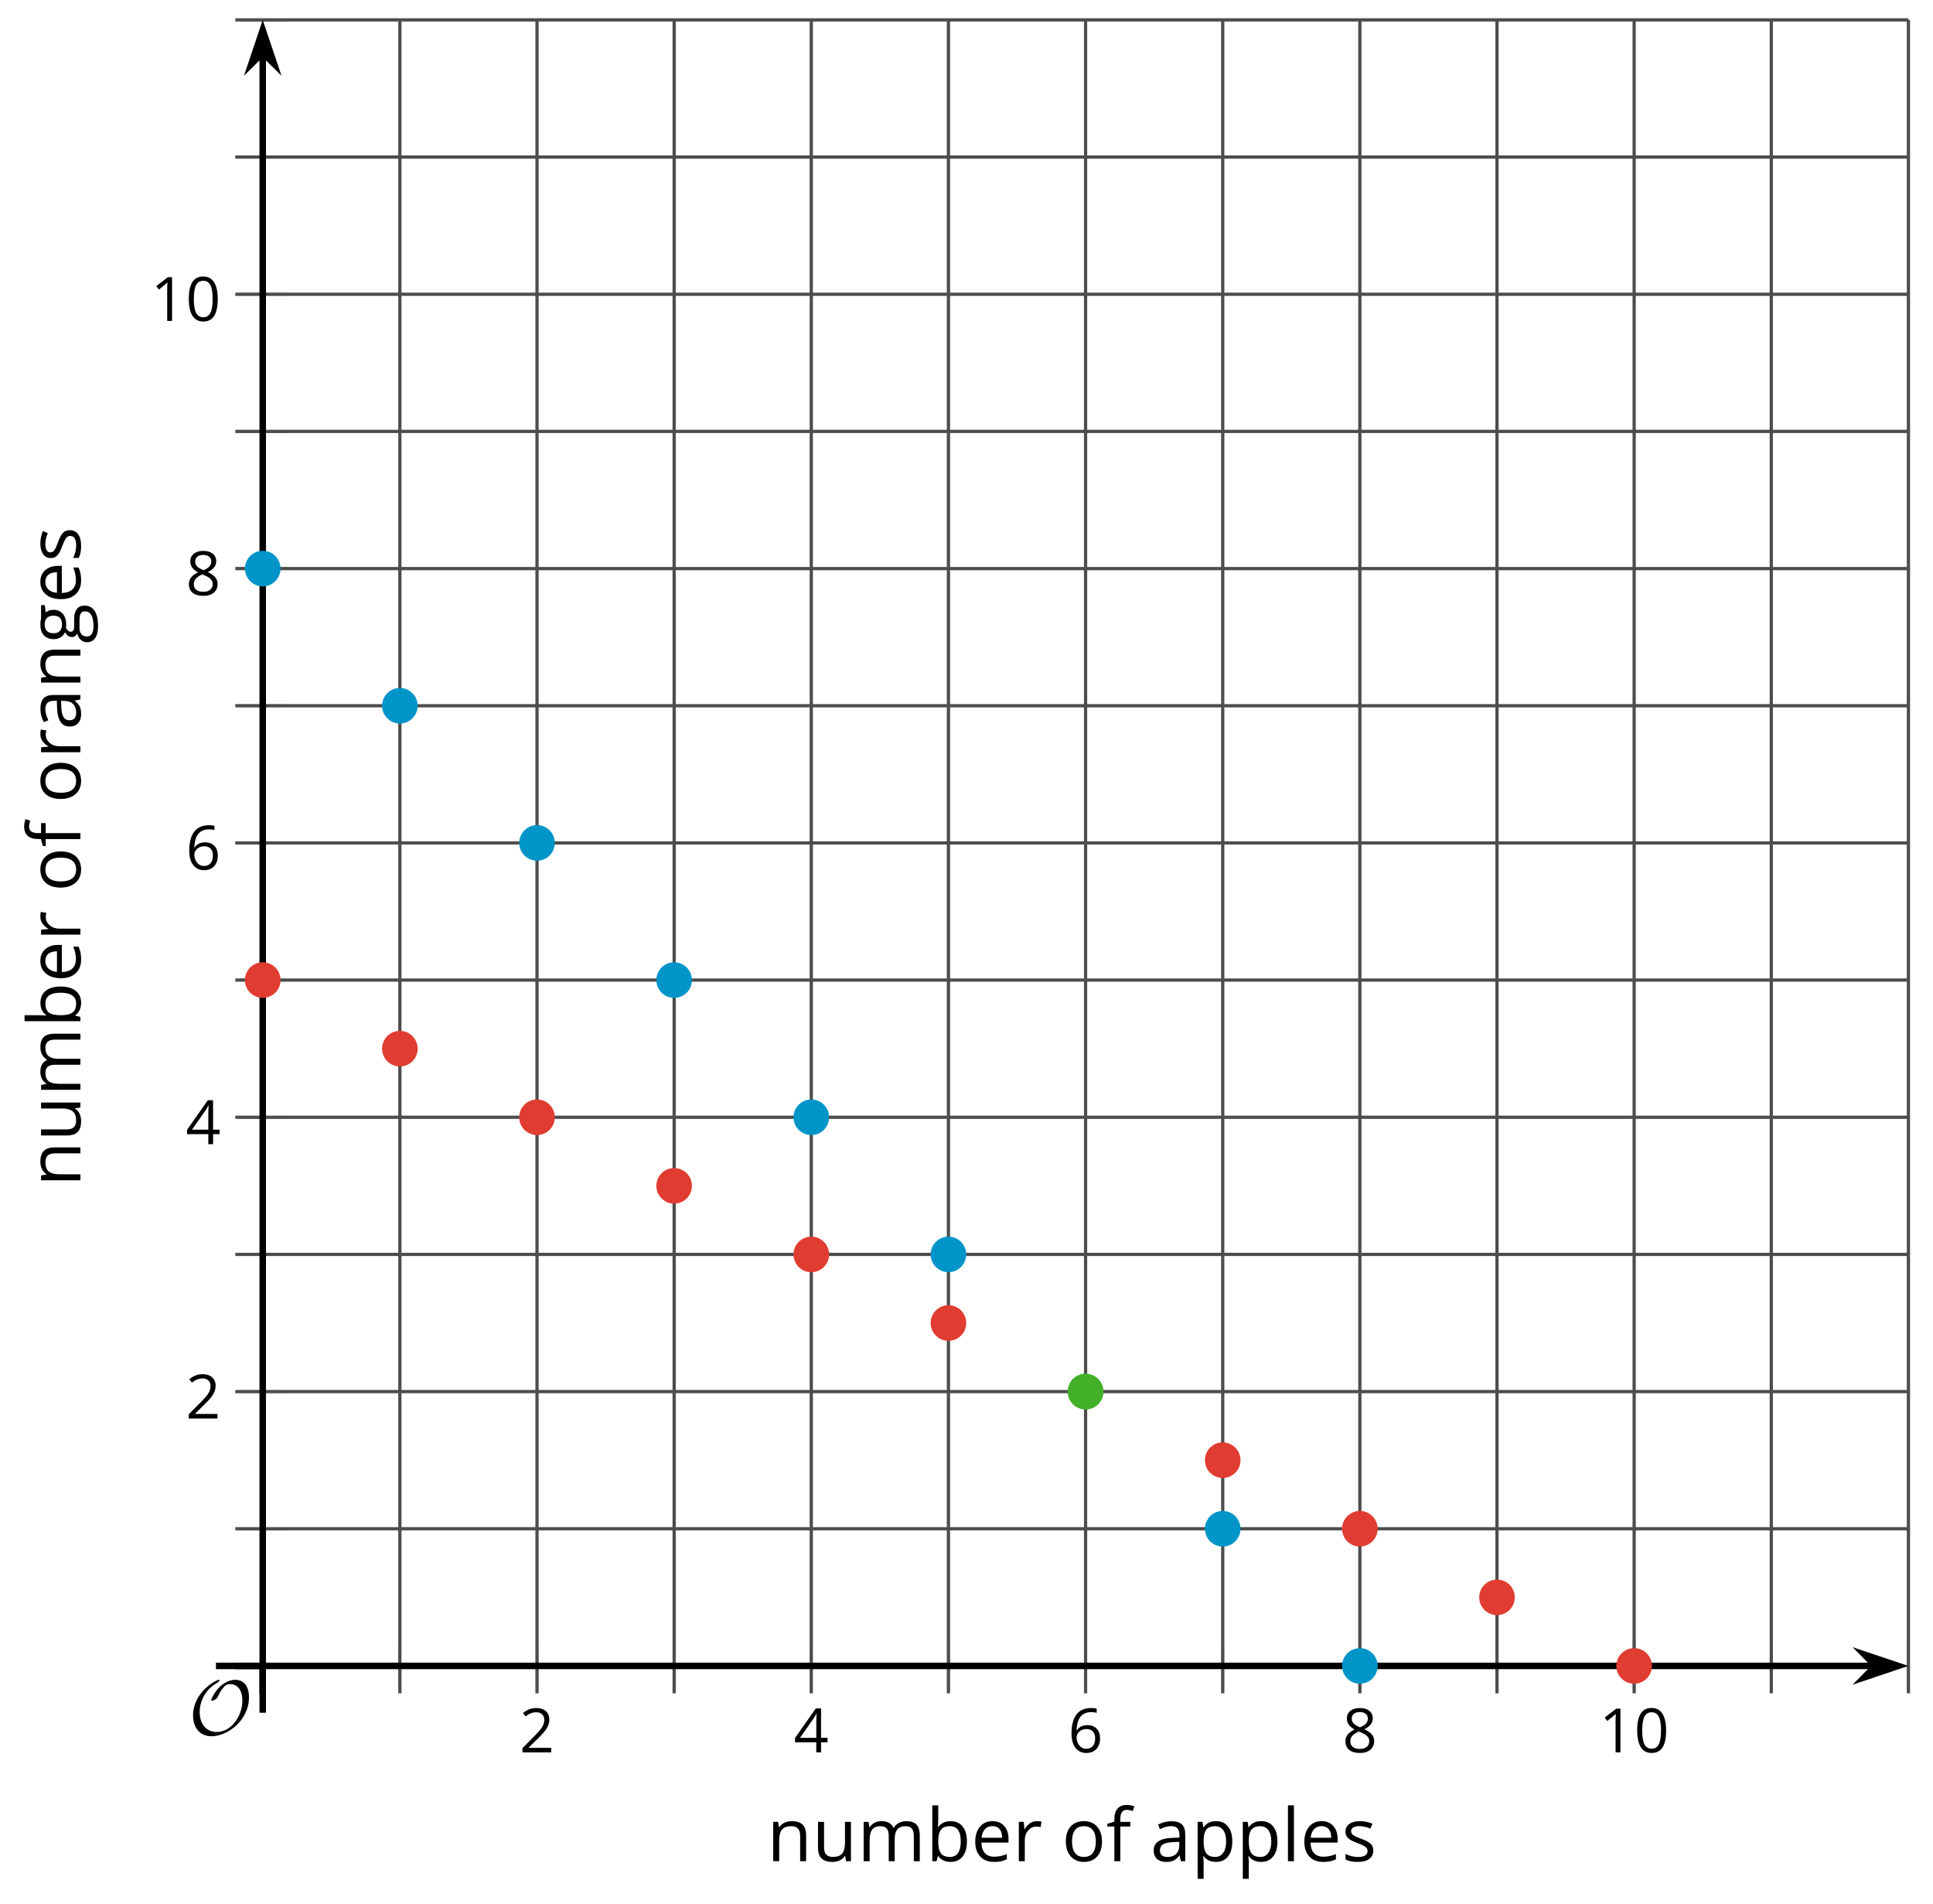 <?xml version='1.0' encoding='UTF-8'?>
<!-- This file was generated by dvisvgm 2.1.3 -->
<svg height='293pt' version='1.1' viewBox='-72 -72 297.577 293' width='297.577pt' xmlns='http://www.w3.org/2000/svg' xmlns:xlink='http://www.w3.org/1999/xlink'>
<defs>
<clipPath id='clip1'>
<path d='M-35.777 188.633H221.793V-68.937H-35.777Z'/>
</clipPath>
<path d='M9.289 -5.762C9.289 -7.281 8.62 -8.428 7.161 -8.428C5.918 -8.428 4.866 -7.424 4.782 -7.352C3.826 -6.408 3.467 -5.332 3.467 -5.308C3.467 -5.236 3.527 -5.224 3.587 -5.224C3.814 -5.224 4.005 -5.344 4.184 -5.475C4.399 -5.631 4.411 -5.667 4.543 -5.942C4.651 -6.181 4.926 -6.767 5.368 -7.269C5.655 -7.592 5.894 -7.771 6.372 -7.771C7.532 -7.771 8.273 -6.814 8.273 -5.248C8.273 -2.809 6.539 -0.395 4.328 -0.395C2.63 -0.395 1.698 -1.745 1.698 -3.455C1.698 -5.081 2.534 -6.874 4.28 -7.902C4.399 -7.974 4.758 -8.189 4.758 -8.345C4.758 -8.428 4.663 -8.428 4.639 -8.428C4.22 -8.428 0.681 -6.528 0.681 -2.941C0.681 -1.267 1.554 0.263 3.539 0.263C5.87 0.263 9.289 -2.08 9.289 -5.762Z' id='g0-79'/>
<path d='M4.922 -3.375C4.922 -4.498 4.733 -5.355 4.355 -5.948C3.973 -6.542 3.421 -6.837 2.689 -6.837C1.938 -6.837 1.381 -6.552 1.018 -5.985S0.47 -4.549 0.47 -3.375C0.47 -2.238 0.658 -1.377 1.036 -0.792C1.413 -0.203 1.966 0.092 2.689 0.092C3.444 0.092 4.006 -0.193 4.374 -0.769C4.738 -1.344 4.922 -2.21 4.922 -3.375ZM1.243 -3.375C1.243 -4.355 1.358 -5.064 1.588 -5.506C1.819 -5.953 2.187 -6.174 2.689 -6.174C3.2 -6.174 3.568 -5.948 3.794 -5.497C4.024 -5.051 4.139 -4.342 4.139 -3.375S4.024 -1.699 3.794 -1.243C3.568 -0.792 3.2 -0.566 2.689 -0.566C2.187 -0.566 1.819 -0.792 1.588 -1.234C1.358 -1.685 1.243 -2.394 1.243 -3.375Z' id='g2-16'/>
<path d='M3.292 0V-6.731H2.647L0.866 -5.355L1.271 -4.83C1.92 -5.359 2.288 -5.658 2.366 -5.727S2.518 -5.866 2.583 -5.93C2.56 -5.576 2.546 -5.198 2.546 -4.797V0H3.292Z' id='g2-17'/>
<path d='M4.885 0V-0.709H1.423V-0.746L2.896 -2.187C3.554 -2.827 4.001 -3.352 4.24 -3.771S4.599 -4.609 4.599 -5.037C4.599 -5.585 4.42 -6.018 4.061 -6.344C3.702 -6.667 3.204 -6.828 2.574 -6.828C1.842 -6.828 1.169 -6.57 0.548 -6.054L0.953 -5.534C1.262 -5.778 1.538 -5.944 1.786 -6.036C2.04 -6.128 2.302 -6.174 2.583 -6.174C2.97 -6.174 3.273 -6.068 3.49 -5.856C3.706 -5.649 3.817 -5.364 3.817 -5.005C3.817 -4.751 3.775 -4.512 3.688 -4.291S3.471 -3.844 3.301 -3.61S2.772 -2.988 2.233 -2.44L0.46 -0.658V0H4.885Z' id='g2-18'/>
<path d='M5.203 -1.547V-2.242H4.204V-6.768H3.393L0.198 -2.215V-1.547H3.471V0H4.204V-1.547H5.203ZM3.471 -2.242H0.962L3.066 -5.235C3.195 -5.428 3.333 -5.672 3.481 -5.967H3.518C3.485 -5.414 3.471 -4.917 3.471 -4.48V-2.242Z' id='g2-20'/>
<path d='M0.539 -2.878C0.539 -1.943 0.741 -1.215 1.151 -0.691C1.561 -0.17 2.113 0.092 2.808 0.092C3.458 0.092 3.978 -0.11 4.355 -0.506C4.742 -0.912 4.931 -1.459 4.931 -2.159C4.931 -2.785 4.756 -3.283 4.411 -3.646C4.061 -4.01 3.582 -4.194 2.979 -4.194C2.247 -4.194 1.713 -3.932 1.377 -3.402H1.321C1.358 -4.365 1.565 -5.074 1.948 -5.525C2.33 -5.971 2.878 -6.197 3.6 -6.197C3.904 -6.197 4.176 -6.16 4.411 -6.082V-6.74C4.213 -6.8 3.936 -6.828 3.591 -6.828C2.583 -6.828 1.823 -6.501 1.308 -5.847C0.797 -5.189 0.539 -4.199 0.539 -2.878ZM2.799 -0.557C2.509 -0.557 2.251 -0.635 2.026 -0.797C1.805 -0.958 1.63 -1.174 1.506 -1.446S1.321 -2.012 1.321 -2.33C1.321 -2.546 1.39 -2.753 1.529 -2.951C1.662 -3.149 1.846 -3.306 2.076 -3.421S2.56 -3.591 2.836 -3.591C3.283 -3.591 3.614 -3.462 3.84 -3.209S4.176 -2.606 4.176 -2.159C4.176 -1.639 4.056 -1.243 3.812 -0.967C3.573 -0.695 3.237 -0.557 2.799 -0.557Z' id='g2-22'/>
<path d='M2.689 -6.828C2.086 -6.828 1.602 -6.685 1.243 -6.39C0.879 -6.105 0.7 -5.714 0.7 -5.226C0.7 -4.88 0.792 -4.572 0.976 -4.291C1.16 -4.015 1.464 -3.757 1.888 -3.518C0.948 -3.089 0.479 -2.486 0.479 -1.717C0.479 -1.142 0.672 -0.695 1.059 -0.378C1.446 -0.064 1.998 0.092 2.716 0.092C3.393 0.092 3.927 -0.074 4.319 -0.405C4.71 -0.741 4.903 -1.188 4.903 -1.745C4.903 -2.122 4.788 -2.454 4.558 -2.744C4.328 -3.029 3.941 -3.301 3.393 -3.564C3.844 -3.789 4.171 -4.038 4.378 -4.309S4.687 -4.885 4.687 -5.216C4.687 -5.718 4.507 -6.114 4.148 -6.4S3.301 -6.828 2.689 -6.828ZM1.234 -1.699C1.234 -2.03 1.335 -2.316 1.542 -2.551C1.75 -2.79 2.081 -3.006 2.537 -3.204C3.131 -2.988 3.55 -2.762 3.789 -2.532C4.029 -2.297 4.148 -2.035 4.148 -1.736C4.148 -1.363 4.019 -1.068 3.766 -0.852S3.154 -0.529 2.698 -0.529C2.233 -0.529 1.874 -0.631 1.621 -0.838C1.363 -1.045 1.234 -1.331 1.234 -1.699ZM2.68 -6.206C3.071 -6.206 3.375 -6.114 3.6 -5.93C3.821 -5.75 3.932 -5.502 3.932 -5.193C3.932 -4.913 3.84 -4.664 3.656 -4.452C3.476 -4.24 3.163 -4.042 2.726 -3.858C2.238 -4.061 1.901 -4.263 1.722 -4.466S1.45 -4.913 1.45 -5.193C1.45 -5.502 1.561 -5.746 1.777 -5.93S2.297 -6.206 2.68 -6.206Z' id='g2-24'/>
<path d='M3.913 0H4.48V-3.444C4.48 -4.033 4.337 -4.461 4.042 -4.728C3.757 -4.995 3.31 -5.129 2.707 -5.129C2.408 -5.129 2.113 -5.092 1.814 -5.014C1.519 -4.936 1.248 -4.83 0.999 -4.696L1.234 -4.111C1.763 -4.369 2.242 -4.498 2.661 -4.498C3.034 -4.498 3.306 -4.401 3.481 -4.217C3.646 -4.024 3.734 -3.734 3.734 -3.338V-3.025L2.878 -2.997C1.248 -2.947 0.433 -2.413 0.433 -1.395C0.433 -0.921 0.576 -0.552 0.856 -0.295C1.142 -0.037 1.533 0.092 2.035 0.092C2.408 0.092 2.721 0.037 2.974 -0.074C3.223 -0.189 3.471 -0.401 3.725 -0.718H3.762L3.913 0ZM2.187 -0.539C1.888 -0.539 1.653 -0.612 1.483 -0.755C1.317 -0.898 1.234 -1.11 1.234 -1.386C1.234 -1.74 1.367 -1.998 1.639 -2.164C1.906 -2.334 2.343 -2.426 2.951 -2.449L3.715 -2.482V-2.026C3.715 -1.556 3.582 -1.192 3.306 -0.93C3.039 -0.668 2.661 -0.539 2.187 -0.539Z' id='g2-65'/>
<path d='M3.158 -5.129C2.459 -5.129 1.929 -4.876 1.575 -4.374H1.538C1.561 -4.682 1.575 -5.032 1.575 -5.424V-7.164H0.81V0H1.358L1.519 -0.649H1.575C1.759 -0.396 1.989 -0.212 2.256 -0.092C2.532 0.032 2.832 0.092 3.158 0.092C3.817 0.092 4.328 -0.138 4.696 -0.599C5.069 -1.054 5.253 -1.699 5.253 -2.528S5.069 -3.996 4.705 -4.448C4.337 -4.903 3.821 -5.129 3.158 -5.129ZM3.048 -4.489C3.531 -4.489 3.886 -4.328 4.116 -4.006S4.461 -3.195 4.461 -2.537C4.461 -1.897 4.346 -1.404 4.116 -1.059C3.886 -0.718 3.536 -0.548 3.066 -0.548C2.546 -0.548 2.164 -0.7 1.929 -1.004C1.694 -1.312 1.575 -1.819 1.575 -2.528S1.69 -3.739 1.92 -4.042C2.15 -4.337 2.528 -4.489 3.048 -4.489Z' id='g2-66'/>
<path d='M2.942 0.092C3.283 0.092 3.573 0.064 3.812 0.018C4.056 -0.037 4.309 -0.12 4.581 -0.235V-0.916C4.052 -0.691 3.513 -0.576 2.97 -0.576C2.454 -0.576 2.053 -0.727 1.768 -1.036C1.487 -1.344 1.335 -1.791 1.321 -2.385H4.797V-2.868C4.797 -3.55 4.613 -4.098 4.245 -4.512C3.877 -4.931 3.375 -5.138 2.744 -5.138C2.067 -5.138 1.533 -4.899 1.133 -4.42C0.727 -3.941 0.529 -3.297 0.529 -2.482C0.529 -1.676 0.746 -1.045 1.179 -0.589C1.607 -0.134 2.196 0.092 2.942 0.092ZM2.735 -4.498C3.135 -4.498 3.439 -4.369 3.656 -4.116C3.872 -3.858 3.978 -3.49 3.978 -3.006H1.34C1.381 -3.471 1.524 -3.84 1.768 -4.102C2.007 -4.365 2.33 -4.498 2.735 -4.498Z' id='g2-69'/>
<path d='M3.085 -4.452V-5.046H1.8V-5.373C1.8 -5.797 1.869 -6.105 2.007 -6.298C2.145 -6.487 2.357 -6.584 2.647 -6.584C2.855 -6.584 3.108 -6.538 3.402 -6.441L3.6 -7.053C3.241 -7.159 2.928 -7.215 2.661 -7.215C1.579 -7.215 1.036 -6.593 1.036 -5.355V-5.074L0.134 -4.797V-4.452H1.036V0H1.8V-4.452H3.085Z' id='g2-70'/>
<path d='M4.94 -5.046H3.195C2.983 -5.106 2.744 -5.138 2.482 -5.138C1.874 -5.138 1.404 -4.991 1.073 -4.687C0.741 -4.392 0.576 -3.964 0.576 -3.412C0.576 -3.08 0.658 -2.785 0.82 -2.528C0.985 -2.27 1.197 -2.086 1.459 -1.98C1.248 -1.851 1.091 -1.717 0.994 -1.579S0.847 -1.28 0.847 -1.096C0.847 -0.935 0.893 -0.792 0.976 -0.668C1.068 -0.543 1.174 -0.456 1.303 -0.396C0.948 -0.318 0.672 -0.166 0.474 0.06S0.18 0.548 0.18 0.856C0.18 1.303 0.359 1.653 0.718 1.897C1.073 2.141 1.584 2.265 2.242 2.265C3.103 2.265 3.757 2.118 4.204 1.823C4.65 1.533 4.876 1.105 4.876 0.548C4.876 0.11 4.728 -0.226 4.438 -0.456C4.144 -0.686 3.725 -0.801 3.177 -0.801H2.284C2.007 -0.801 1.814 -0.833 1.699 -0.902C1.584 -0.967 1.529 -1.068 1.529 -1.206C1.529 -1.469 1.69 -1.685 2.017 -1.855C2.15 -1.832 2.288 -1.819 2.44 -1.819C3.029 -1.819 3.494 -1.966 3.831 -2.261S4.337 -2.951 4.337 -3.444C4.337 -3.66 4.305 -3.858 4.236 -4.033C4.167 -4.204 4.093 -4.346 4.006 -4.452L4.94 -4.563V-5.046ZM0.916 0.847C0.916 0.539 1.013 0.299 1.206 0.134S1.671 -0.115 2.017 -0.115H2.933C3.398 -0.115 3.715 -0.064 3.886 0.046C4.056 0.147 4.139 0.341 4.139 0.612C4.139 0.939 3.987 1.202 3.674 1.39C3.37 1.584 2.891 1.68 2.251 1.68C1.823 1.68 1.492 1.611 1.262 1.469S0.916 1.119 0.916 0.847ZM1.331 -3.43C1.331 -3.812 1.427 -4.098 1.621 -4.291S2.09 -4.581 2.449 -4.581C3.204 -4.581 3.582 -4.204 3.582 -3.444C3.582 -2.721 3.209 -2.357 2.463 -2.357C2.109 -2.357 1.828 -2.449 1.63 -2.629S1.331 -3.076 1.331 -3.43Z' id='g2-71'/>
<path d='M1.575 0V-7.164H0.81V0H1.575Z' id='g2-76'/>
<path d='M7.242 0H8.006V-3.292C8.006 -3.936 7.864 -4.406 7.578 -4.696C7.297 -4.991 6.869 -5.138 6.298 -5.138C5.935 -5.138 5.608 -5.06 5.322 -4.908S4.82 -4.544 4.669 -4.282H4.632C4.388 -4.853 3.872 -5.138 3.085 -5.138C2.758 -5.138 2.468 -5.069 2.201 -4.931C1.943 -4.793 1.736 -4.599 1.593 -4.355H1.556L1.432 -5.046H0.81V0H1.575V-2.647C1.575 -3.301 1.685 -3.771 1.906 -4.061C2.132 -4.346 2.482 -4.489 2.96 -4.489C3.324 -4.489 3.596 -4.388 3.766 -4.19C3.936 -3.987 4.024 -3.683 4.024 -3.283V0H4.788V-2.818C4.788 -3.384 4.903 -3.808 5.129 -4.079S5.709 -4.489 6.183 -4.489C6.547 -4.489 6.814 -4.388 6.984 -4.19C7.155 -3.987 7.242 -3.683 7.242 -3.283V0Z' id='g2-77'/>
<path d='M4.263 0H5.028V-3.292C5.028 -3.936 4.876 -4.406 4.567 -4.696C4.259 -4.991 3.803 -5.138 3.195 -5.138C2.85 -5.138 2.532 -5.069 2.251 -4.936C1.971 -4.797 1.75 -4.604 1.593 -4.355H1.556L1.432 -5.046H0.81V0H1.575V-2.647C1.575 -3.306 1.699 -3.775 1.943 -4.061S2.574 -4.489 3.103 -4.489C3.504 -4.489 3.794 -4.388 3.983 -4.185S4.263 -3.674 4.263 -3.264V0Z' id='g2-78'/>
<path d='M5.166 -2.528C5.166 -3.329 4.959 -3.964 4.54 -4.434C4.125 -4.903 3.564 -5.138 2.859 -5.138C2.127 -5.138 1.556 -4.908 1.146 -4.448C0.737 -3.992 0.529 -3.352 0.529 -2.528C0.529 -1.998 0.626 -1.533 0.815 -1.137S1.275 -0.437 1.625 -0.226S2.376 0.092 2.827 0.092C3.559 0.092 4.13 -0.138 4.544 -0.599C4.959 -1.064 5.166 -1.704 5.166 -2.528ZM1.321 -2.528C1.321 -3.177 1.45 -3.669 1.704 -3.996S2.334 -4.489 2.836 -4.489C3.343 -4.489 3.725 -4.323 3.987 -3.987C4.245 -3.656 4.374 -3.168 4.374 -2.528C4.374 -1.878 4.245 -1.39 3.987 -1.05C3.725 -0.718 3.347 -0.548 2.845 -0.548S1.966 -0.718 1.708 -1.054S1.321 -1.883 1.321 -2.528Z' id='g2-79'/>
<path d='M3.158 0.092C3.817 0.092 4.328 -0.138 4.696 -0.599C5.069 -1.054 5.253 -1.699 5.253 -2.528C5.253 -3.352 5.074 -3.996 4.705 -4.452C4.346 -4.908 3.826 -5.138 3.158 -5.138C2.822 -5.138 2.523 -5.078 2.261 -4.954S1.773 -4.632 1.575 -4.355H1.538L1.432 -5.046H0.81V2.265H1.575V0.189C1.575 -0.074 1.556 -0.355 1.519 -0.649H1.575C1.759 -0.396 1.989 -0.212 2.256 -0.092C2.532 0.032 2.832 0.092 3.158 0.092ZM3.048 -4.489C3.494 -4.489 3.844 -4.319 4.088 -3.987C4.337 -3.646 4.461 -3.168 4.461 -2.537C4.461 -1.915 4.337 -1.432 4.088 -1.077C3.844 -0.723 3.504 -0.548 3.066 -0.548C2.546 -0.548 2.164 -0.7 1.929 -1.004C1.694 -1.312 1.575 -1.819 1.575 -2.528V-2.698C1.579 -3.32 1.699 -3.775 1.929 -4.061S2.532 -4.489 3.048 -4.489Z' id='g2-80'/>
<path d='M3.112 -5.138C2.795 -5.138 2.505 -5.051 2.242 -4.871S1.754 -4.438 1.565 -4.111H1.529L1.441 -5.046H0.81V0H1.575V-2.707C1.575 -3.2 1.722 -3.614 2.007 -3.946C2.302 -4.277 2.647 -4.443 3.057 -4.443C3.218 -4.443 3.402 -4.42 3.61 -4.374L3.715 -5.083C3.536 -5.12 3.338 -5.138 3.112 -5.138Z' id='g2-82'/>
<path d='M4.065 -1.377C4.065 -1.713 3.959 -1.989 3.748 -2.21C3.541 -2.431 3.135 -2.652 2.537 -2.868C2.099 -3.029 1.805 -3.154 1.653 -3.241S1.39 -3.416 1.317 -3.513C1.252 -3.61 1.215 -3.725 1.215 -3.858C1.215 -4.056 1.308 -4.213 1.492 -4.328S1.948 -4.498 2.311 -4.498C2.721 -4.498 3.181 -4.392 3.688 -4.185L3.959 -4.807C3.439 -5.028 2.91 -5.138 2.366 -5.138C1.782 -5.138 1.326 -5.018 0.99 -4.779C0.654 -4.544 0.488 -4.217 0.488 -3.808C0.488 -3.577 0.534 -3.379 0.635 -3.214C0.727 -3.048 0.875 -2.901 1.077 -2.772C1.271 -2.638 1.607 -2.486 2.076 -2.311C2.569 -2.122 2.901 -1.957 3.076 -1.814C3.241 -1.676 3.329 -1.51 3.329 -1.312C3.329 -1.05 3.223 -0.856 3.006 -0.727C2.79 -0.603 2.486 -0.539 2.086 -0.539C1.828 -0.539 1.561 -0.576 1.28 -0.645C1.004 -0.714 0.746 -0.81 0.502 -0.935V-0.226C0.875 -0.014 1.4 0.092 2.067 0.092C2.698 0.092 3.191 -0.037 3.541 -0.29S4.065 -0.907 4.065 -1.377Z' id='g2-83'/>
<path d='M1.529 -5.046H0.755V-1.745C0.755 -1.105 0.907 -0.635 1.215 -0.345C1.519 -0.055 1.98 0.092 2.592 0.092C2.947 0.092 3.264 0.028 3.545 -0.106C3.821 -0.239 4.038 -0.428 4.194 -0.677H4.236L4.346 0H4.977V-5.046H4.213V-2.394C4.213 -1.74 4.088 -1.271 3.849 -0.981C3.6 -0.691 3.218 -0.548 2.689 -0.548C2.288 -0.548 1.998 -0.649 1.809 -0.852S1.529 -1.363 1.529 -1.773V-5.046Z' id='g2-85'/>
<use id='g7-65' transform='scale(1.2)' xlink:href='#g2-65'/>
<use id='g7-66' transform='scale(1.2)' xlink:href='#g2-66'/>
<use id='g7-69' transform='scale(1.2)' xlink:href='#g2-69'/>
<use id='g7-70' transform='scale(1.2)' xlink:href='#g2-70'/>
<use id='g7-71' transform='scale(1.2)' xlink:href='#g2-71'/>
<use id='g7-76' transform='scale(1.2)' xlink:href='#g2-76'/>
<use id='g7-77' transform='scale(1.2)' xlink:href='#g2-77'/>
<use id='g7-78' transform='scale(1.2)' xlink:href='#g2-78'/>
<use id='g7-79' transform='scale(1.2)' xlink:href='#g2-79'/>
<use id='g7-80' transform='scale(1.2)' xlink:href='#g2-80'/>
<use id='g7-82' transform='scale(1.2)' xlink:href='#g2-82'/>
<use id='g7-83' transform='scale(1.2)' xlink:href='#g2-83'/>
<use id='g7-85' transform='scale(1.2)' xlink:href='#g2-85'/>
</defs>
<g id='page1'>
<path d='M-10.441 188.633V-68.937M10.672 188.633V-68.937M31.781 188.633V-68.937M52.895 188.633V-68.937M74.007 188.633V-68.937M95.121 188.633V-68.937M116.234 188.633V-68.937M137.344 188.633V-68.937M158.457 188.633V-68.937M179.571 188.633V-68.937M200.684 188.633V-68.937M221.793 188.633V-68.937' fill='none' stroke='#4d4d4d' stroke-linejoin='bevel' stroke-miterlimit='10.037' stroke-width='0.5'/>
<path d='M-35.777 163.297H221.793M-35.777 142.188H221.793M-35.777 121.075H221.793M-35.777 99.961H221.793M-35.777 78.848H221.793M-35.777 57.739H221.793M-35.777 36.625H221.793M-35.777 15.512H221.793M-35.777 -5.601H221.793M-35.777 -26.711H221.793M-35.777 -47.824H221.793M-35.777 -68.937H221.793' fill='none' stroke='#4d4d4d' stroke-linejoin='bevel' stroke-miterlimit='10.037' stroke-width='0.5'/>
<path d='M-10.441 188.012V180.813M10.672 188.012V180.813M31.781 188.012V180.813M52.895 188.012V180.813M74.007 188.012V180.813M95.121 188.012V180.813M116.234 188.012V180.813M137.344 188.012V180.813M158.457 188.012V180.813M179.571 188.012V180.813M200.684 188.012V180.813M221.793 188.012V180.813' fill='none' stroke='#4d4d4d' stroke-linejoin='bevel' stroke-miterlimit='10.037' stroke-width='0.4'/>
<path d='M-35.156 163.297H-27.953M-35.156 142.188H-27.953M-35.156 121.075H-27.953M-35.156 99.961H-27.953M-35.156 78.848H-27.953M-35.156 57.739H-27.953M-35.156 36.625H-27.953M-35.156 15.512H-27.953M-35.156 -5.601H-27.953M-35.156 -26.711H-27.953M-35.156 -47.824H-27.953M-35.156 -68.937H-27.953' fill='none' stroke='#4d4d4d' stroke-linejoin='bevel' stroke-miterlimit='10.037' stroke-width='0.4'/>
<path d='M-35.777 184.411H216.5' fill='none' stroke='#000000' stroke-linejoin='bevel' stroke-miterlimit='10.037' stroke-width='1'/>
<path d='M220.219 184.41L215.027 182.668L216.75 184.41L215.027 186.156Z'/>
<path d='M220.219 184.41L215.027 182.668L216.75 184.41L215.027 186.156Z' fill='none' stroke='#000000' stroke-miterlimit='10.037' stroke-width='1'/>
<path d='M-31.555 188.633V-63.644' fill='none' stroke='#000000' stroke-linejoin='bevel' stroke-miterlimit='10.037' stroke-width='1'/>
<path d='M-31.555 -67.363L-33.297 -62.172L-31.555 -63.891L-29.809 -62.172Z'/>
<path d='M-31.555 -67.363L-33.297 -62.172L-31.555 -63.891L-29.809 -62.172Z' fill='none' stroke='#000000' stroke-miterlimit='10.037' stroke-width='1'/>
<g transform='matrix(1 0 0 1 7.521 41.451)'>
<use x='0.448' xlink:href='#g2-18' y='156.266'/>
</g>
<g transform='matrix(1 0 0 1 49.745 41.451)'>
<use x='0.448' xlink:href='#g2-20' y='156.266'/>
</g>
<g transform='matrix(1 0 0 1 91.97 41.451)'>
<use x='0.448' xlink:href='#g2-22' y='156.266'/>
</g>
<g transform='matrix(1 0 0 1 134.195 41.451)'>
<use x='0.448' xlink:href='#g2-24' y='156.266'/>
</g>
<g transform='matrix(1 0 0 1 173.717 41.451)'>
<use x='0.448' xlink:href='#g2-17' y='156.266'/>
<use x='5.852' xlink:href='#g2-16' y='156.266'/>
</g>
<g transform='matrix(1 0 0 1 -43.85 -9.929)'>
<use x='0.448' xlink:href='#g2-18' y='156.266'/>
</g>
<g transform='matrix(1 0 0 1 -43.85 -52.154)'>
<use x='0.448' xlink:href='#g2-20' y='156.266'/>
</g>
<g transform='matrix(1 0 0 1 -43.85 -94.423)'>
<use x='0.448' xlink:href='#g2-22' y='156.266'/>
</g>
<g transform='matrix(1 0 0 1 -43.85 -136.648)'>
<use x='0.448' xlink:href='#g2-24' y='156.266'/>
</g>
<g transform='matrix(1 0 0 1 -49.254 -178.873)'>
<use x='0.448' xlink:href='#g2-17' y='156.266'/>
<use x='5.852' xlink:href='#g2-16' y='156.266'/>
</g>
<path clip-path='url(#clip1)' d='M-28.812 78.848C-28.812 77.336 -30.039 76.11 -31.555 76.11C-33.066 76.11 -34.293 77.336 -34.293 78.848C-34.293 80.364 -33.066 81.59 -31.555 81.59C-30.039 81.59 -28.812 80.364 -28.812 78.848Z' fill='#e03c31'/>
<path clip-path='url(#clip1)' d='M-7.703 89.407C-7.703 87.891 -8.93 86.664 -10.441 86.664C-11.953 86.664 -13.18 87.891 -13.18 89.407C-13.18 90.918 -11.953 92.145 -10.441 92.145C-8.93 92.145 -7.703 90.918 -7.703 89.407Z' fill='#e03c31'/>
<path clip-path='url(#clip1)' d='M13.41 99.961C13.41 98.45 12.184 97.223 10.672 97.223C9.156 97.223 7.93 98.45 7.93 99.961C7.93 101.477 9.156 102.703 10.672 102.703C12.184 102.703 13.41 101.477 13.41 99.961Z' fill='#e03c31'/>
<path clip-path='url(#clip1)' d='M34.523 110.52C34.523 109.004 33.297 107.778 31.781 107.778C30.27 107.778 29.043 109.004 29.043 110.52C29.043 112.032 30.27 113.258 31.781 113.258C33.297 113.258 34.523 112.032 34.523 110.52Z' fill='#e03c31'/>
<path clip-path='url(#clip1)' d='M55.637 121.075C55.637 119.563 54.41 118.336 52.895 118.336C51.383 118.336 50.156 119.563 50.156 121.075C50.156 122.586 51.383 123.813 52.895 123.813C54.41 123.813 55.637 122.586 55.637 121.075Z' fill='#e03c31'/>
<path clip-path='url(#clip1)' d='M76.746 131.629C76.746 130.118 75.519 128.891 74.007 128.891C72.496 128.891 71.269 130.118 71.269 131.629C71.269 133.145 72.496 134.371 74.007 134.371C75.519 134.371 76.746 133.145 76.746 131.629Z' fill='#e03c31'/>
<path clip-path='url(#clip1)' d='M97.859 142.188C97.859 140.672 96.632 139.446 95.121 139.446C93.606 139.446 92.379 140.672 92.379 142.188C92.379 143.7 93.606 144.926 95.121 144.926C96.632 144.926 97.859 143.7 97.859 142.188Z' fill='#43b02a'/>
<path clip-path='url(#clip1)' d='M118.972 152.743C118.972 151.231 117.746 150.004 116.234 150.004C114.719 150.004 113.493 151.231 113.493 152.743C113.493 154.254 114.719 155.481 116.234 155.481C117.746 155.481 118.972 154.254 118.972 152.743Z' fill='#e03c31'/>
<path clip-path='url(#clip1)' d='M140.085 163.297C140.085 161.785 138.859 160.559 137.344 160.559C135.832 160.559 134.606 161.785 134.606 163.297C134.606 164.813 135.832 166.039 137.344 166.039C138.859 166.039 140.085 164.813 140.085 163.297Z' fill='#e03c31'/>
<path clip-path='url(#clip1)' d='M161.196 173.856C161.196 172.344 159.969 171.118 158.457 171.118C156.946 171.118 155.719 172.344 155.719 173.856C155.719 175.368 156.946 176.594 158.457 176.594C159.969 176.594 161.196 175.368 161.196 173.856Z' fill='#e03c31'/>
<path clip-path='url(#clip1)' d='M182.309 184.411C182.309 182.899 181.082 181.672 179.571 181.672C178.054 181.672 176.828 182.899 176.828 184.411C176.828 185.926 178.054 187.153 179.571 187.153C181.082 187.153 182.309 185.926 182.309 184.411Z' fill='#e03c31'/>
<path clip-path='url(#clip1)' d='M-28.812 15.512C-28.812 14 -30.039 12.774 -31.555 12.774C-33.066 12.774 -34.293 14 -34.293 15.512C-34.293 17.028 -33.066 18.254 -31.555 18.254C-30.039 18.254 -28.812 17.028 -28.812 15.512Z' fill='#0095c8'/>
<path clip-path='url(#clip1)' d='M-7.703 36.625C-7.703 35.114 -8.93 33.887 -10.441 33.887C-11.953 33.887 -13.18 35.114 -13.18 36.625C-13.18 38.137 -11.953 39.364 -10.441 39.364C-8.93 39.364 -7.703 38.137 -7.703 36.625Z' fill='#0095c8'/>
<path clip-path='url(#clip1)' d='M13.41 57.739C13.41 56.223 12.184 54.996 10.672 54.996C9.156 54.996 7.93 56.223 7.93 57.739C7.93 59.25 9.156 60.477 10.672 60.477C12.184 60.477 13.41 59.25 13.41 57.739Z' fill='#0095c8'/>
<path clip-path='url(#clip1)' d='M34.523 78.848C34.523 77.336 33.297 76.11 31.781 76.11C30.27 76.11 29.043 77.336 29.043 78.848C29.043 80.364 30.27 81.59 31.781 81.59C33.297 81.59 34.523 80.364 34.523 78.848Z' fill='#0095c8'/>
<path clip-path='url(#clip1)' d='M55.637 99.961C55.637 98.45 54.41 97.223 52.895 97.223C51.383 97.223 50.156 98.45 50.156 99.961C50.156 101.477 51.383 102.703 52.895 102.703C54.41 102.703 55.637 101.477 55.637 99.961Z' fill='#0095c8'/>
<path clip-path='url(#clip1)' d='M76.746 121.075C76.746 119.563 75.519 118.336 74.007 118.336C72.496 118.336 71.269 119.563 71.269 121.075C71.269 122.586 72.496 123.813 74.007 123.813C75.519 123.813 76.746 122.586 76.746 121.075Z' fill='#0095c8'/>
<path clip-path='url(#clip1)' d='M97.859 142.188C97.859 140.672 96.632 139.446 95.121 139.446C93.606 139.446 92.379 140.672 92.379 142.188C92.379 143.7 93.606 144.926 95.121 144.926C96.632 144.926 97.859 143.7 97.859 142.188Z' fill='#43b02a'/>
<path clip-path='url(#clip1)' d='M118.972 163.297C118.972 161.785 117.746 160.559 116.234 160.559C114.719 160.559 113.493 161.785 113.493 163.297C113.493 164.813 114.719 166.039 116.234 166.039C117.746 166.039 118.972 164.813 118.972 163.297Z' fill='#0095c8'/>
<path clip-path='url(#clip1)' d='M140.085 184.411C140.085 182.899 138.859 181.672 137.344 181.672C135.832 181.672 134.606 182.899 134.606 184.411C134.606 185.926 135.832 187.153 137.344 187.153C138.859 187.153 140.085 185.926 140.085 184.411Z' fill='#0095c8'/>
<g transform='matrix(1 0 0 1 -43.407 38.71)'>
<use x='0.448' xlink:href='#g0-79' y='156.266'/>
</g>
<path d='M-31.555 191.614V184.411' fill='none' stroke='#000000' stroke-linejoin='bevel' stroke-miterlimit='10.037' stroke-width='1'/>
<path d='M-38.754 184.411H-31.555' fill='none' stroke='#000000' stroke-linejoin='bevel' stroke-miterlimit='10.037' stroke-width='1'/>
<g transform='matrix(1 0 0 1 45.615 58.201)'>
<use x='0.448' xlink:href='#g7-78' y='156.266'/>
<use x='7.41' xlink:href='#g7-85' y='156.266'/>
<use x='14.372' xlink:href='#g7-77' y='156.266'/>
<use x='24.934' xlink:href='#g7-66' y='156.266'/>
<use x='31.885' xlink:href='#g7-69' y='156.266'/>
<use x='38.257' xlink:href='#g7-82' y='156.266'/>
<use x='45.832' xlink:href='#g7-79' y='156.266'/>
<use x='52.692' xlink:href='#g7-70' y='156.266'/>
<use x='59.472' xlink:href='#g7-65' y='156.266'/>
<use x='65.787' xlink:href='#g7-80' y='156.266'/>
<use x='72.738' xlink:href='#g7-80' y='156.266'/>
<use x='79.688' xlink:href='#g7-76' y='156.266'/>
<use x='82.55' xlink:href='#g7-69' y='156.266'/>
<use x='88.922' xlink:href='#g7-83' y='156.266'/>
</g>
<g transform='matrix(0 -1 1 0 -215.889 111.081)'>
<use x='0.448' xlink:href='#g7-78' y='156.266'/>
<use x='7.41' xlink:href='#g7-85' y='156.266'/>
<use x='14.372' xlink:href='#g7-77' y='156.266'/>
<use x='24.934' xlink:href='#g7-66' y='156.266'/>
<use x='31.885' xlink:href='#g7-69' y='156.266'/>
<use x='38.257' xlink:href='#g7-82' y='156.266'/>
<use x='45.832' xlink:href='#g7-79' y='156.266'/>
<use x='52.692' xlink:href='#g7-70' y='156.266'/>
<use x='59.472' xlink:href='#g7-79' y='156.266'/>
<use x='66.332' xlink:href='#g7-82' y='156.266'/>
<use x='70.739' xlink:href='#g7-65' y='156.266'/>
<use x='77.053' xlink:href='#g7-78' y='156.266'/>
<use x='84.016' xlink:href='#g7-71' y='156.266'/>
<use x='90.228' xlink:href='#g7-69' y='156.266'/>
<use x='96.6' xlink:href='#g7-83' y='156.266'/>
</g>
</g>
</svg>